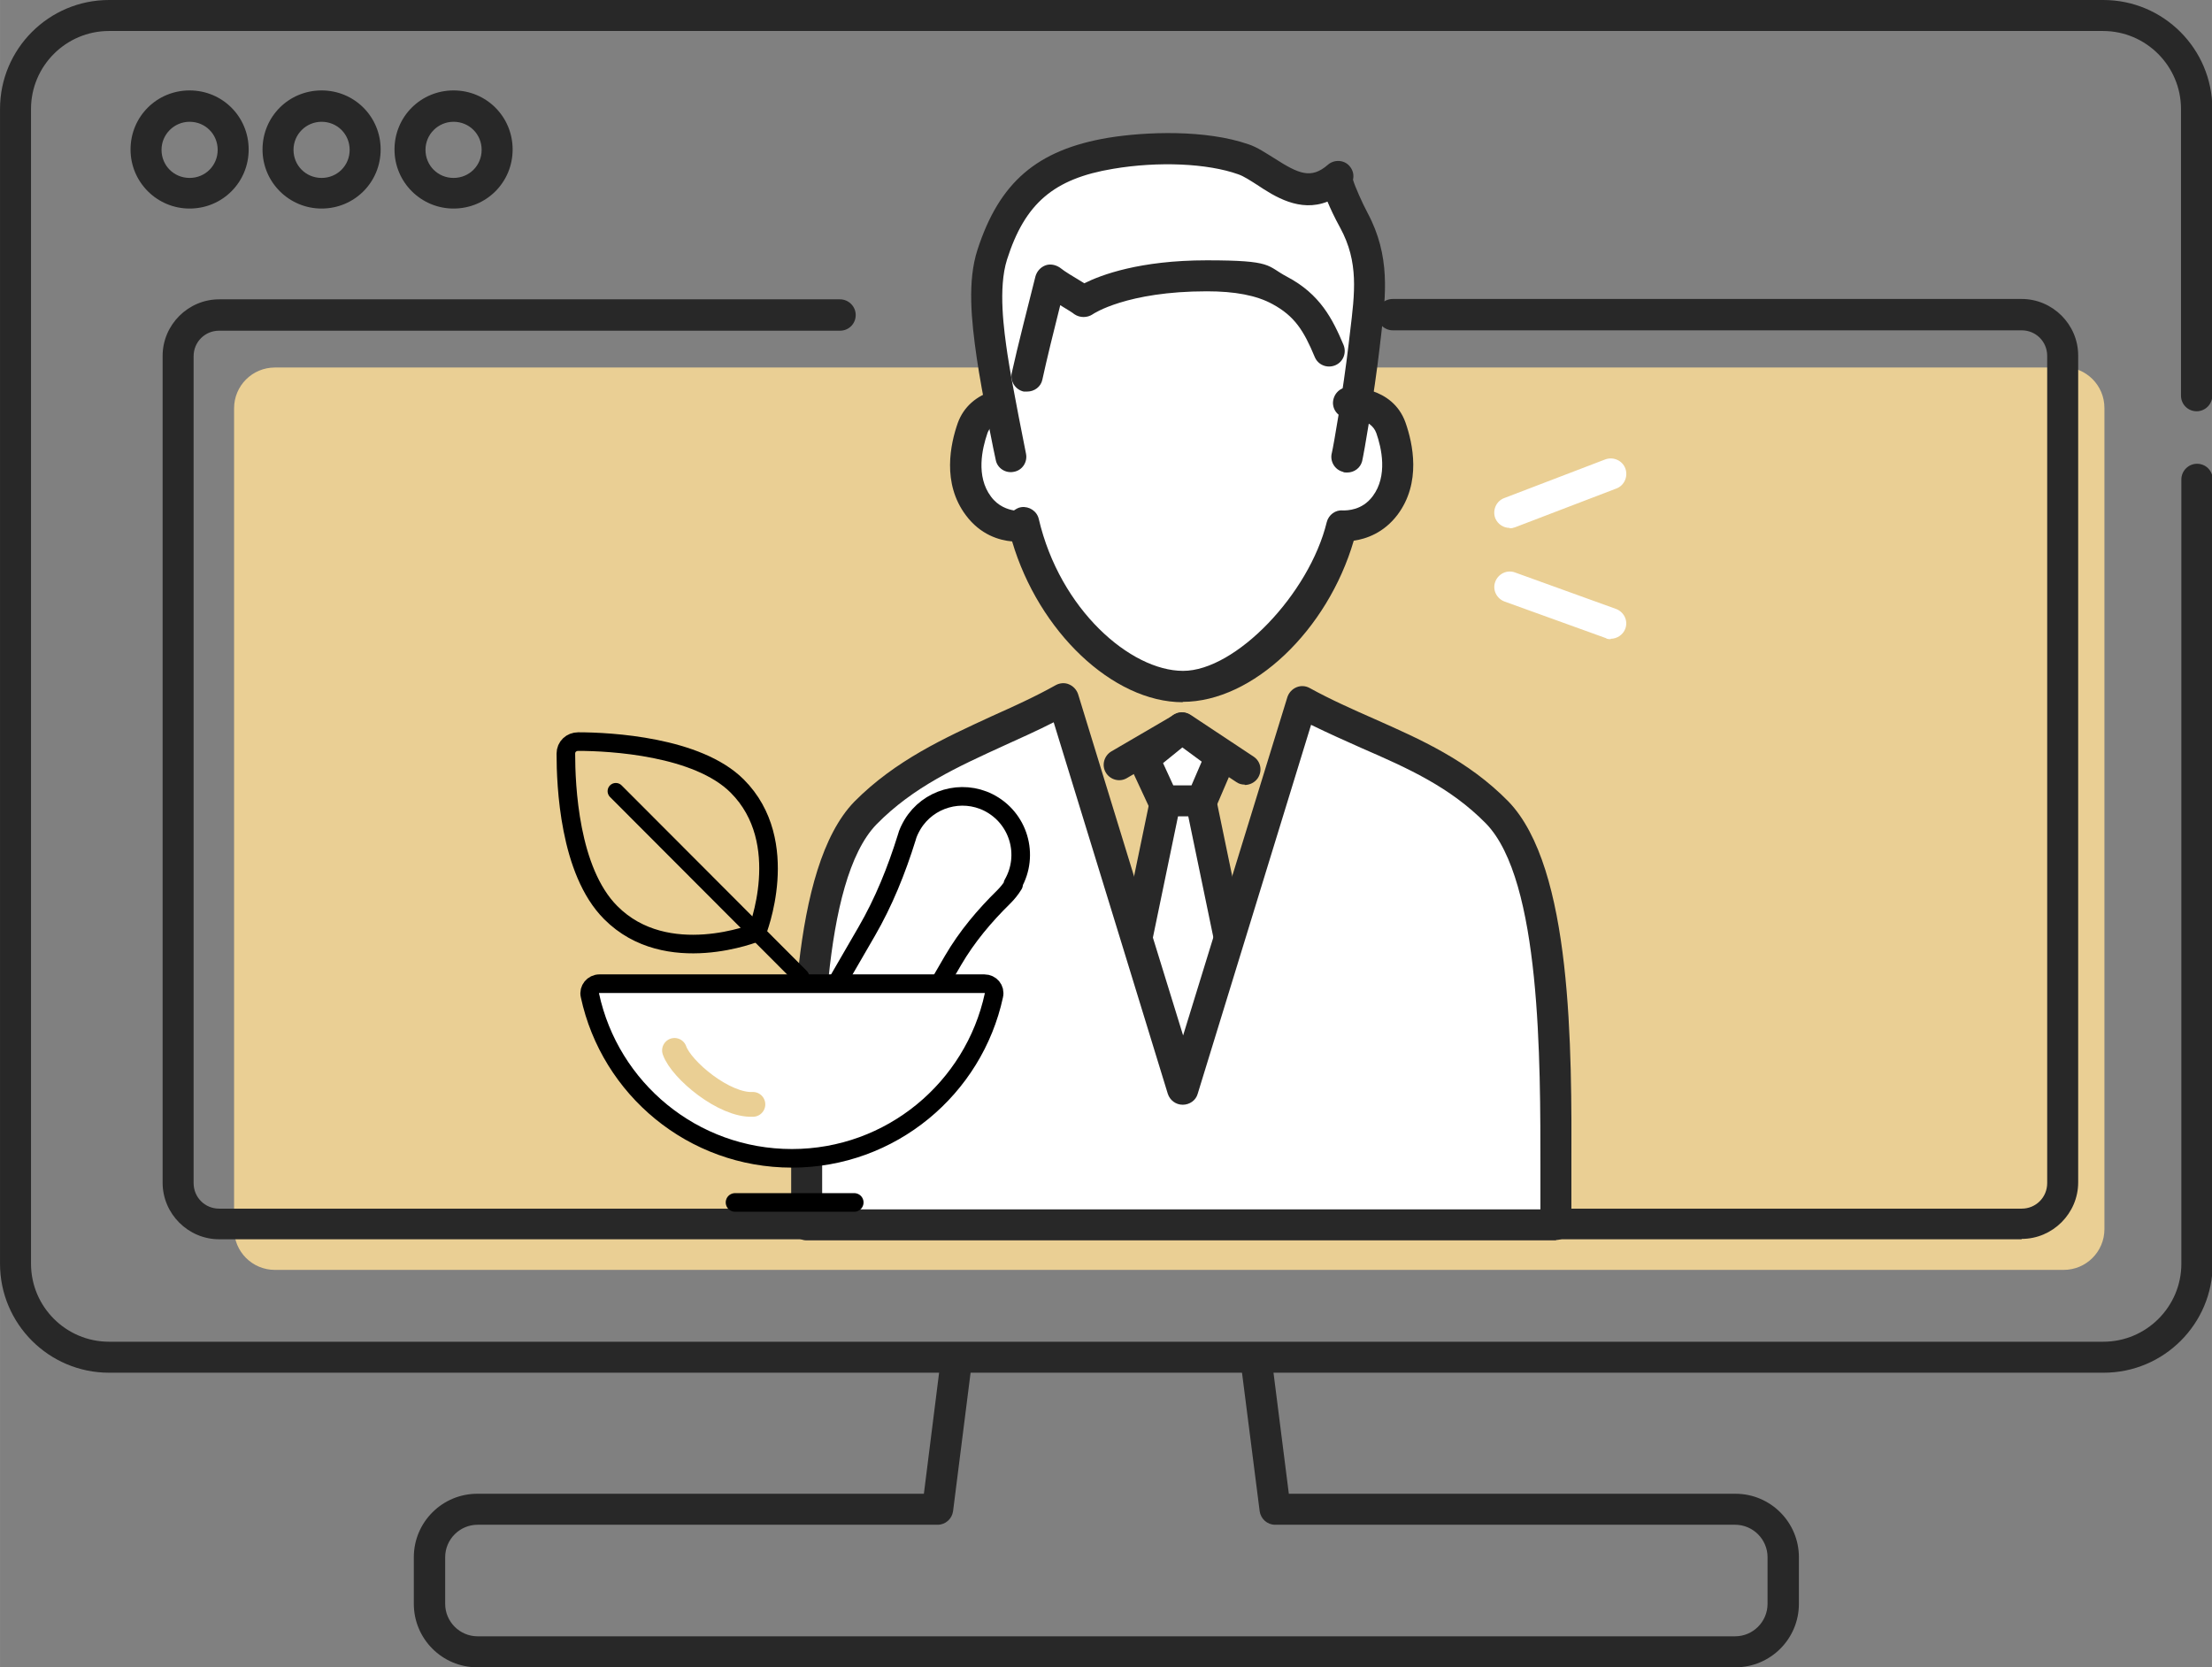 <?xml version="1.0" encoding="UTF-8"?>
<svg id="_レイヤー1" data-name="レイヤー1" xmlns="http://www.w3.org/2000/svg" width="214mm" height="161.3mm" version="1.1" viewBox="0 0 606.7 457.3">
  <rect x="0" y="0" width="606.7" height="457.3" fill="#808080" stroke="none"/>
  <defs>
    <style>
      .cls-1 {
        fill: #282828;
      }

      .cls-1, .cls-2, .cls-3 {
        stroke-width: 0px;
      }

      .cls-4, .cls-5, .cls-6 {
        fill: none;
      }

      .cls-4, .cls-5, .cls-6, .cls-7 {
        stroke-linecap: round;
        stroke-linejoin: round;
      }

      .cls-4, .cls-6, .cls-7 {
        stroke: #000;
      }

      .cls-4, .cls-7 {
        stroke-width: 5.1px;
      }

      .cls-5 {
        stroke: #eacf94;
        stroke-width: 6.8px;
      }

      .cls-6 {
        stroke-width: 4.5px;
      }

      .cls-7, .cls-3 {
        fill: #fff;
      }

      .cls-2 {
        fill: #eacf94;
      }
    </style>
  </defs>
  <path class="cls-2" d="M566.1,100.8H75.4c-6.2,0-11.2,5-11.2,11.2v225.1c0,6.2,5,11.2,11.2,11.2h490.6c6.2,0,11.2-5,11.2-11.2V111.9c0-6.2-5-11.2-11.2-11.2Z"/>
  <path class="cls-3" d="M372.2,112.2c2.8.6,6.8,2.1,8.3,6.5,2.1,5.9,3.4,14.5-1.6,21.1-4.2,5.5-10,5.6-11.8,5.5-6.3,25.7-26.5,43.5-43.1,43.5s-37.3-18.3-43.3-44.5v.9c0,0-7.3,1.2-12.2-5.5-5-6.6-3.7-15.2-1.6-21.1,1.3-3.8,4.4-5.4,7.1-6.2l1.8-.3c-1.1-5.8-2.4-12.7-3.1-17.5-1.3-8.7-1.7-19.5,1-27.8,5.5-17,15.2-21,33.1-24,11.4-1.9,27.1-3.8,34.7,3.5l13.2,6.3c8.7-1.4,9.5-1.6,13.2,4.9,3.3,5.7,10.5,11.4,9.4,22.2-.7,6.8-3.2,22.2-5,32.6Z"/>
  <path class="cls-3" d="M414.1,144.8c-1.7,0-3.3-1-4-2.7-.8-2.2.3-4.7,2.5-5.5l27.7-10.6c2.2-.8,4.7.3,5.5,2.5.8,2.2-.3,4.7-2.5,5.5l-27.7,10.6c-.5.2-1,.3-1.5.3Z"/>
  <path class="cls-3" d="M441.8,175.3c-.5,0-1,0-1.4-.3l-27.7-10c-2.2-.8-3.4-3.2-2.6-5.4.8-2.2,3.2-3.4,5.4-2.6l27.7,10c2.2.8,3.4,3.2,2.6,5.4-.6,1.7-2.3,2.8-4,2.8Z"/>
  <g>
    <path class="cls-1" d="M475.8,457.3H130.9c-9.6,0-17.4-7.8-17.4-17.4v-12.8c0-9.6,7.8-17.4,17.4-17.4h122.5l4.7-37.4c.3-2.3,2.4-4,4.8-3.7,2.3.3,4,2.4,3.7,4.8l-5.2,41.1c-.3,2.1-2.1,3.7-4.2,3.7h-126.2c-4.9,0-8.9,4-8.9,8.9v12.8c0,4.9,4,8.9,8.9,8.9h344.9c4.9,0,8.9-4,8.9-8.9v-12.8c0-4.9-4-8.9-8.9-8.9h-126.2c-2.1,0-3.9-1.6-4.2-3.7l-5.1-40c-.3-2.3,1.4-4.5,3.7-4.8,2.3-.3,4.5,1.4,4.8,3.7l4.6,36.3h122.5c9.6,0,17.4,7.8,17.4,17.4v12.8c0,9.6-7.8,17.4-17.4,17.4Z"/>
    <path class="cls-1" d="M576.9,376.5H29.9c-16.5,0-29.9-13.4-29.9-29.9V29.9C0,13.4,13.4,0,29.9,0h547c16.5,0,29.9,13.4,29.9,29.9v78.6c0,2.3-1.9,4.3-4.3,4.3s-4.3-1.9-4.3-4.3V29.9c0-11.8-9.6-21.4-21.4-21.4H29.9c-11.8,0-21.4,9.6-21.4,21.4v316.7c0,11.8,9.6,21.4,21.4,21.4h547c11.8,0,21.4-9.6,21.4-21.4v-215.1c0-2.3,1.9-4.3,4.3-4.3s4.3,1.9,4.3,4.3v215.1c0,16.5-13.4,29.9-29.9,29.9Z"/>
  </g>
  <path class="cls-1" d="M52,57.2c-8.9,0-16.2-7.2-16.2-16.2s7.2-16.2,16.2-16.2,16.2,7.2,16.2,16.2-7.2,16.2-16.2,16.2ZM52,33.4c-4.2,0-7.7,3.4-7.7,7.7s3.4,7.7,7.7,7.7,7.7-3.4,7.7-7.7-3.4-7.7-7.7-7.7Z"/>
  <path class="cls-1" d="M88.2,57.2c-8.9,0-16.2-7.2-16.2-16.2s7.2-16.2,16.2-16.2,16.2,7.2,16.2,16.2-7.2,16.2-16.2,16.2ZM88.2,33.4c-4.2,0-7.7,3.4-7.7,7.7s3.4,7.7,7.7,7.7,7.7-3.4,7.7-7.7-3.4-7.7-7.7-7.7Z"/>
  <path class="cls-1" d="M124.4,57.2c-8.9,0-16.2-7.2-16.2-16.2s7.2-16.2,16.2-16.2,16.2,7.2,16.2,16.2-7.2,16.2-16.2,16.2ZM124.4,33.4c-4.2,0-7.7,3.4-7.7,7.7s3.4,7.7,7.7,7.7,7.7-3.4,7.7-7.7-3.4-7.7-7.7-7.7Z"/>
  <path class="cls-1" d="M554.5,339.9H60.1c-8.5,0-15.5-7-15.5-15.5V97.6c0-8.5,7-15.5,15.5-15.5h170.3c2.3,0,4.3,1.9,4.3,4.3s-1.9,4.3-4.3,4.3H60.1c-3.9,0-7,3.1-7,7v226.8c0,3.9,3.1,7,7,7h494.4c3.9,0,7-3.1,7-7V97.6c0-3.9-3.1-7-7-7h-172.5c-2.3,0-4.3-1.9-4.3-4.3s1.9-4.3,4.3-4.3h172.5c8.5,0,15.5,7,15.5,15.5v226.8c0,8.5-7,15.5-15.5,15.5Z"/>
  <g>
    <g>
      <polygon class="cls-3" points="334.8 207.5 329.6 219.6 319.4 219.6 319.1 219.6 313.7 208.1 324.2 199.6 334.8 207.5"/>
      <path class="cls-3" d="M426.8,336h-205.6c.6-26.5-3.3-93,16.2-113.1,15.5-15.8,35.7-20.9,54.3-31.2l20,65.1,12.8,41.7,12.9-41.8,19.8-64.2c18.6,10.2,38,14.5,53.6,30.3,19.4,20.1,15.5,86.6,16.2,113.1Z"/>
      <polygon class="cls-3" points="337.3 256.8 324.4 298.6 311.6 256.9 312 256.8 319.4 221.1 319.4 219.6 329.6 219.6 329.8 221.1 337.1 256.8 337.3 256.8"/>
    </g>
    <g>
      <path class="cls-1" d="M312,261c-.3,0-.6,0-.9,0-2.3-.5-3.8-2.7-3.3-5l7.4-35.7c.5-2.3,2.7-3.8,5-3.3,2.3.5,3.8,2.7,3.3,5l-7.4,35.7c-.4,2-2.2,3.4-4.2,3.4Z"/>
      <path class="cls-1" d="M337.1,261c-2,0-3.7-1.4-4.2-3.4l-7.4-35.7c-.5-2.3,1-4.5,3.3-5,2.3-.5,4.5,1,5,3.3l7.4,35.7c.5,2.3-1,4.5-3.3,5-.3,0-.6,0-.9,0Z"/>
      <path class="cls-1" d="M329.6,223.9h-10.5c-1.7,0-3.2-1-3.9-2.5l-5.4-11.6c-.8-1.8-.3-3.9,1.2-5.1l10.5-8.4c1.5-1.2,3.6-1.3,5.2,0l10.6,7.9c1.6,1.2,2.1,3.3,1.4,5.1l-5.2,12.1c-.7,1.6-2.2,2.6-3.9,2.6ZM321.8,215.4h5l2.8-6.5-5.3-3.9-5.3,4.3,2.8,6.1Z"/>
      <path class="cls-1" d="M426.8,340.2h-205.6c-1.1,0-2.2-.5-3-1.3-.8-.8-1.2-1.9-1.2-3.1,0-4.2,0-9.3,0-15.2,0-32.9-.2-82.6,17.3-100.7,11.3-11.4,24.8-17.5,37.8-23.5,5.8-2.6,11.8-5.3,17.5-8.5,1.1-.6,2.5-.7,3.6-.2,1.2.5,2.1,1.5,2.5,2.7l20,65.1h0l8.8,28.5,28.6-92.8c.4-1.2,1.3-2.2,2.5-2.7,1.2-.5,2.5-.4,3.6.2,5.8,3.2,11.9,5.9,17.8,8.5,12.6,5.6,25.6,11.3,36.7,22.6,17.6,18.2,17.4,67.8,17.3,100.7,0,5.9,0,11.1,0,15.2,0,1.1-.4,2.3-1.2,3.1-.8.8-1.9,1.3-3,1.3ZM225.5,331.7h197c0-3.3,0-7,0-11.1,0-29.6.2-79.1-14.9-94.7-9.9-10.1-21.7-15.3-34.1-20.7-4.5-2-9.2-4.1-13.9-6.4l-31.1,101.2c-.5,1.8-2.2,3-4.1,3h0c-1.9,0-3.5-1.2-4.1-3l-12.8-41.7h0l-18.5-60.2c-4.5,2.3-9,4.3-13.4,6.3-12.9,5.9-25.1,11.4-35.2,21.7-15.1,15.6-15,65.1-14.9,94.7,0,4.1,0,7.8,0,11.1Z"/>
    </g>
  </g>
  <path class="cls-1" d="M324.4,192.6c-19.2,0-39.5-19.4-46.8-44.1-3.5-.3-8.7-1.8-12.7-7.2-6.6-8.8-4.2-19.6-2.2-25.3,1.6-4.4,5.1-7.5,10-8.9,2.3-.6,4.6.7,5.3,2.9.6,2.3-.7,4.6-2.9,5.3-3.4,1-4.1,3-4.3,3.6-1.4,4.1-3.2,11.7,1,17.3,2,2.7,4.6,3.5,6.3,3.8.6-.4,1.2-.8,2-.9,2.2-.3,4.3,1.1,4.8,3.2,5.8,24.9,25.2,41.7,39.6,41.7s34.6-21.1,39.4-40.8c.5-2,2.4-3.4,4.4-3.2,1.2,0,5.3,0,8.2-3.9,4.2-5.6,2.4-13.3,1-17.3-1.5-4.2-7.4-4.1-7.5-4.1-2.4,0-4.3-1.7-4.4-4.1,0-2.3,1.7-4.3,4.1-4.4.5,0,12.2-.4,15.8,9.7,2,5.7,4.4,16.5-2.2,25.3-3.8,5-8.6,6.6-12,7.1-7.2,24.6-27.7,44.2-46.9,44.2Z"/>
  <path class="cls-1" d="M281.7,107.4c-.3,0-.6,0-.9,0-2.3-.5-3.8-2.8-3.3-5.1,1.5-6.9,4.9-20.1,6.5-26.5.4-1.4,1.4-2.5,2.7-3,1.3-.5,2.8-.2,4,.6,1.5,1.2,3.6,2.4,5.4,3.5.4.3.9.5,1.3.8,4.6-2.3,15.2-6.3,33.6-6.3s16.3,1.5,22,4.5c9.1,4.8,12.5,11.6,15.5,18.7.9,2.2-.1,4.7-2.3,5.6-2.2.9-4.7-.1-5.6-2.3-3-7.2-5.5-11.2-11.6-14.5-4.4-2.4-10.3-3.5-18-3.5-22,0-31.2,6.2-31.3,6.3-1.5,1-3.5,1-5,0-.6-.5-1.8-1.2-3.1-2-.3-.2-.5-.3-.8-.5-1.7,6.7-3.8,15.3-4.9,20.4-.4,2-2.2,3.3-4.2,3.3Z"/>
  <path class="cls-1" d="M369.4,129.6c-.4,0-.8,0-1.1-.2-2.3-.6-3.6-3-3-5.2.4-1.6,3.1-17,4.6-29.8.1-1.1.3-2.3.4-3.4,1.3-10.7,2.4-19.1-2.7-28.5-1.6-2.9-2.7-5.3-3.5-7.2-7.6,3-14.5-1.4-19.3-4.6-1.9-1.2-3.7-2.4-5.2-2.9-8.4-3-21.9-3.6-34.3-1.5-16.3,2.7-24.2,9.5-29.1,24.9-2.5,7.9-.8,19.6.1,25.8,1.4,9.3,5.1,27.2,5.1,27.4.5,2.3-1,4.6-3.3,5-2.3.5-4.6-1-5-3.3-.2-.7-3.8-18.3-5.2-27.9-1.5-10.4-2.6-21.1.2-29.7,6-18.5,16.3-27.4,35.8-30.7,10.4-1.7,26.8-2.3,38.6,1.8,2.4.8,4.7,2.4,7,3.8,6.7,4.3,10.1,5.8,14.7,1.8,1.7-1.5,4.4-1.4,5.9.3,1,1.1,1.3,2.5,1,3.8.5,1.8,2.6,6.5,4,9.1,6.3,11.8,5,22.4,3.7,33.6-.1,1.1-.3,2.2-.4,3.4-1.5,12.9-4.3,29-4.8,31.1-.5,1.9-2.2,3.1-4.1,3.1ZM369.9,51.6h0Z"/>
  <path class="cls-1" d="M341.4,215.2c-.8,0-1.6-.2-2.3-.7l-15-9.9-15,8.8c-2,1.2-4.6.5-5.8-1.5-1.2-2-.5-4.6,1.5-5.8l17.3-10.1c1.4-.8,3.1-.8,4.5.1l17.2,11.4c2,1.3,2.5,3.9,1.2,5.9-.8,1.2-2.2,1.9-3.6,1.9Z"/>
  <g>
    <line class="cls-4" x1="201.6" y1="329.8" x2="234.3" y2="329.8"/>
    <path class="cls-4" d="M202.2,215.6c15.4,15.4,5.4,40.1,5.4,40.1,0,0-24.7,10.1-40.1-5.4-11.4-11.4-12.3-35-12.3-43.6,0-1.9,1.5-3.3,3.4-3.3,8.8,0,32.7,1.3,43.6,12.2Z"/>
    <line class="cls-6" x1="168.9" y1="217" x2="219.7" y2="267.9"/>
    <path class="cls-4" d="M277.8,242.5c4.6-8,1.6-18.2-6.7-22.4-7.4-3.7-16.5-1.1-20.8,6-.7,1.2-1.3,2.4-1.6,3.6-2.8,9-6.3,17.7-11,25.8l-16.1,27.8,21.1,12.3,18.7-32.2c3.8-6.5,8.6-12.2,13.9-17.4,1-1,1.9-2.1,2.7-3.4Z"/>
    <path class="cls-7" d="M164.4,269.8c-1.7,0-3,1.6-2.6,3.2,5.5,25.6,28.2,44.7,55.4,44.7s49.9-19.2,55.4-44.7c.4-1.7-.9-3.2-2.6-3.2h-105.6Z"/>
    <path class="cls-5" d="M185,288.1c1.9,5.4,13.7,15.2,21.5,14.8"/>
  </g>
</svg>